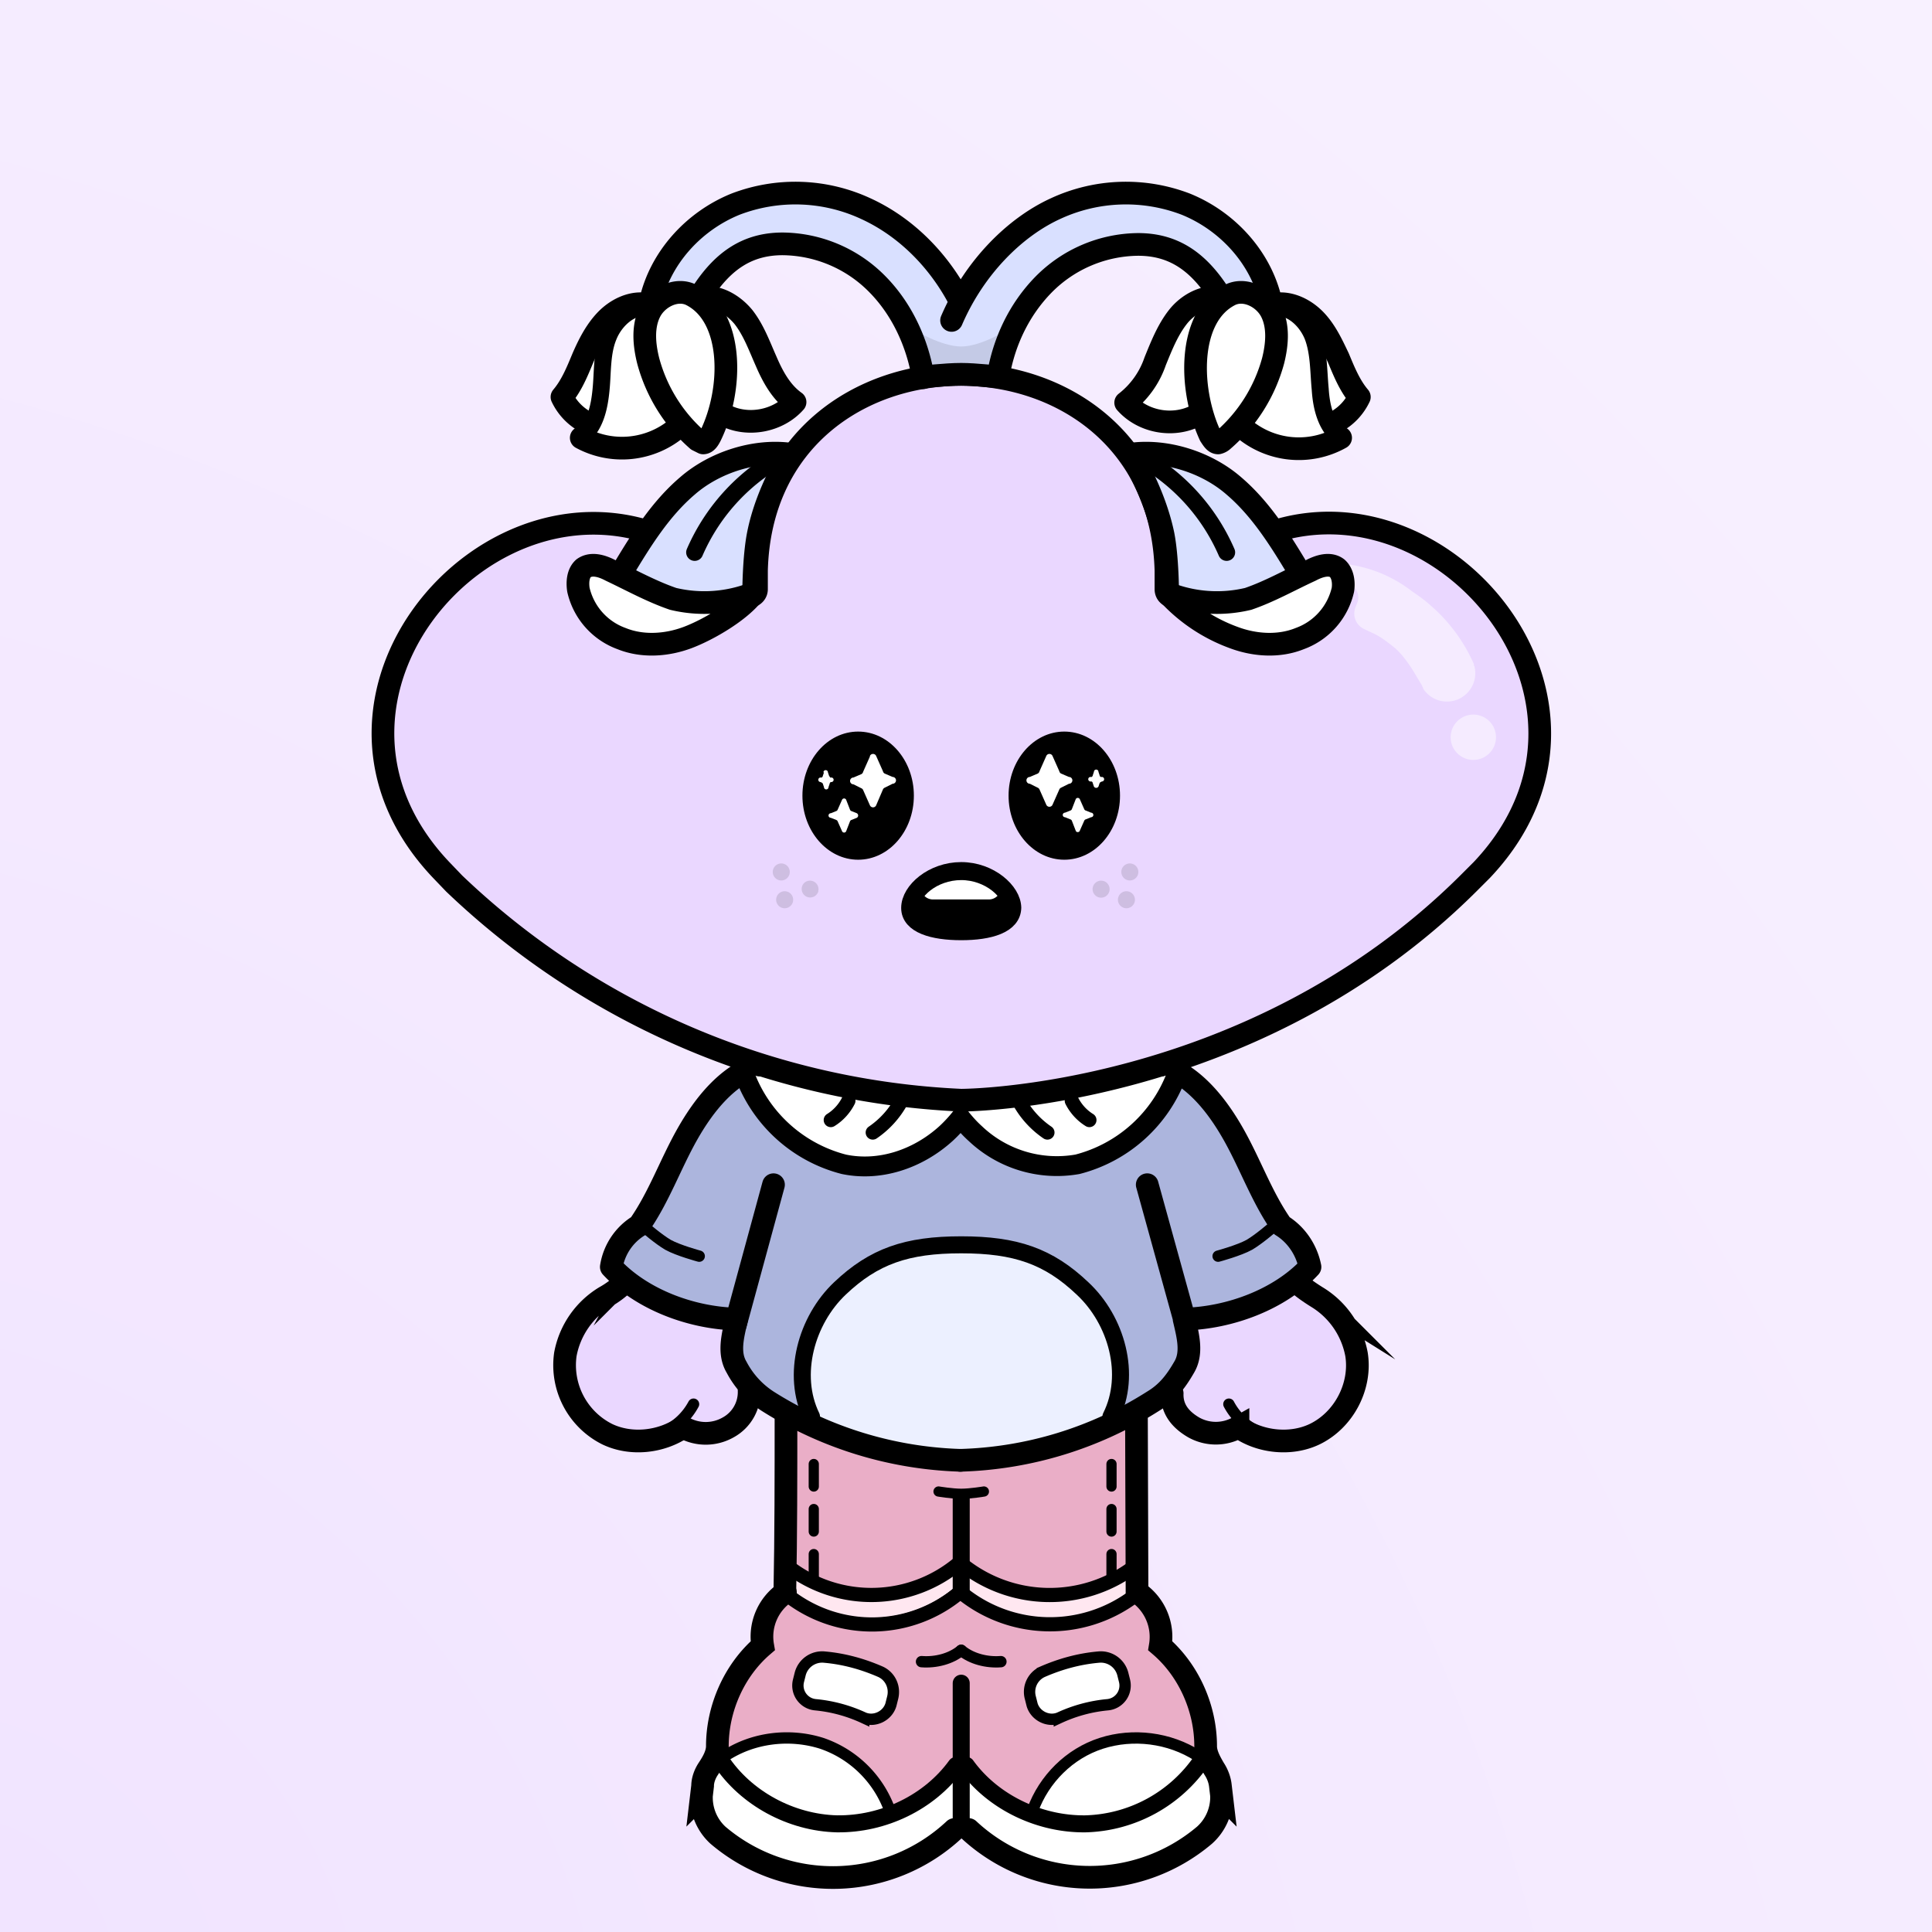 <svg xmlns="http://www.w3.org/2000/svg" width="275" height="275" fill="none"><rect width="100%" height="100%" fill="#808080" stroke="none"/><g><path fill="url(#purple)" d="M0 0h275v415H0z"/></g><svg xmlns="http://www.w3.org/2000/svg" width="250" height="335" fill="none" id="container" x="32" viewBox="0 0 260 415" ><svg xmlns="http://www.w3.org/2000/svg" width="210" height="335" fill="none"><style>.legColor1 {fill:#EAAEC7;}.legColor2 {fill:#FFE7F0;}.legStroke {stroke:#000;stroke-linecap:round;stroke-miterlimit:10;}</style><path class="legColor1" d="m72.7 249.8 16.3 5.4 16 1.3 16-1.3 16.3-5.4v30.7l-7.5 3.4-8 2.4-16.8-4.4-15.4 4.4-9.4-2.4-7.5-3.4v-30.7Z"/><path stroke="#000" stroke-linecap="round" stroke-linejoin="round" stroke-dasharray="3.97 3.97" stroke-width="1.8" d="M79 278v-22.3M131.5 278v-22.3"/><path class="legColor2" d="m73.7 276.7 15.4 4.8 15.9-4.8 15.4 4.8 15.9-4.8v5.7l-16 3.9-15.3-4.4-15.9 4.9-15.4-4.4v-5.7Z"/><path class="legStroke" stroke-width="2.5" d="M74.7 281.7a24 24 0 0 0 29.8-.7"/><path class="legStroke" stroke-width="3" d="M105 280.8v-16.6"/><path class="legStroke" stroke-width="4" d="M74.1 250c0 10.2 0 20.4-.2 30.9m62-30.8.1 30.8"/><path class="legStroke" stroke-width="3" d="M74.3 249.2a57.8 57.8 0 0 0 30.2 7.8c10.7 0 21.7-2.4 31-7.8"/><path class="legStroke" stroke-width="1.8" d="M109 263s-2.4.4-4 .4-4-.4-4-.4"/><path class="legStroke" stroke-width="2.5" d="M135.3 281.7a24.7 24.7 0 0 1-30.3-.7M74.7 276.4a24 24 0 0 0 29.8-.7"/><path class="legStroke" stroke-width="2.5" d="M135.3 276.4a24.7 24.7 0 0 1-30.3-.7"/></svg><svg xmlns="http://www.w3.org/2000/svg" width="210" height="335" fill="none"><style>.shColor1{fill:#EAAEC7;}.shColor2 {fill:#FFF;}.shStroke{stroke:#000;stroke-linecap:round;stroke-miterlimit:10;}</style><path class="shColor1" d="M75.4 281.7c1-.2 3.3 3.7 13.8 4 9.7.2 15.8-4.9 15.8-4.9s6.1 5 15.8 4.9c10.5-.3 12.7-4.2 13.6-4 2.9.4 7.2 3 6 6.4 3.7 4 6 8.4 7.4 14.2l.1.4.2 2c0-.4-.5 4.8-.8 4.6a19.3 19.3 0 0 0-9-3c-6.8.7-15.7 2-18.3 7.8-1.7 3.6-2.5 4.2-2 5.7-4.6-1-6.3-2-9.8-5.1-.5-.5-2.8-2.5-3.2-3.6-.5 1-2.6 3.1-3.1 3.6-3.7 3.1-4.5 4-9.2 5.1.4-1.5-1.4-2.1-3-5.7-2.7-5.8-10.5-7-17.4-7.7-2.5-.3-6.7 1.6-9 2.9-.3.2-1.4-5.1-1.4-4.7 0-.8.1-1.6.3-2.3a29.2 29.2 0 0 1 8.1-14.2c-1.3-3.3 2.2-6 5.1-6.4Z" /><path class="shColor2" d="m148.5 304.5 2.2 11c.6 2 .6 2.2-.8 4.6-1 1.5-7.1 9-21.2 9.4-14.5.6-21.8-5.6-23-7.5l-.1-9.2c.4 1 3.4 2.3 4 2.7 3.5 3.1 6.7 5.2 11.4 6.3l2 .2c6 1.2 11.6-1.5 16.8-4.6 2.9-1.6 5.4-2 7-4.6 1-1.9 2-4 2-6.4 0-.7-.2-1.3-.3-2ZM61.5 304.5l-2.2 11c-.6 2-.6 2.2.8 4.6 1 1.5 7.1 9 21.2 9.4 14.5.6 21.8-5.6 23-7.5l.1-9.2c-.4 1-3.4 2.3-4 2.7-3.5 3.1-6.7 5.2-11.4 6.3l-2 .2c-6 1.2-11.6-1.5-16.8-4.6-2.9-1.6-5.4-2-7-4.6-1-1.9-2-4-2-6.4 0-.7.2-1.3.3-2Z" /><path class="shColor2" d="M146.9 310.7a9.2 9.2 0 0 1-3.1 4.8c-2 2-5 4-8 4.8-5.3 1.5-10.8 2.9-15.8.4l-2.5-1.3c0-1.5 2.2-4.3 4.5-7.1a17.8 17.8 0 0 1 16.3-6c2.3.5 5.4.5 7 2.1.2.3 1.6 1.9 1.6 2.3ZM63.5 310.7a9.2 9.2 0 0 0 3.1 4.8c2 2 5 4 8 4.8 5.3 1.5 10.8 2.9 15.8.4l2.5-1.3c0-1.5-2.2-4.3-4.5-7.1a17.8 17.8 0 0 0-16.3-6c-2.3.5-5.4.5-7 2.1-.2.3-1.6 1.9-1.6 2.3Z" /><path class="shStroke" stroke-width="3" d="M105 321.8v-25" /><path class="shStroke" stroke-width="2" d="M98 293c2.5.2 5.2-.5 7-2" /><path class="shStroke" stroke-width="2.5" d="M74.8 281.6a24 24 0 0 0 29.8-.7" /><path class="shStroke" stroke-width="3" d="M62.6 310.4c4.4 6.7 12.4 11 20.5 11.2 8.2.1 16.3-3.8 21-10.3" /><path class="shStroke" stroke-width="2" d="M92.4 319.2a19.4 19.4 0 0 0-12-11.8c-5.7-1.8-12.1-1-17 2.2" /><path class="shStroke" stroke-width="4" d="M74 280.8a9.4 9.4 0 0 0-4 9.4c-5 4.3-8 11-8 17.7 0 1.4-.8 2.8-1.6 4-.6.9-1 2-1 3l-.2 1.7a9 9 0 0 0 2.9 7 31.3 31.3 0 0 0 41.7-1m32.3-41.8a9.5 9.5 0 0 1 4 9.4c5 4.3 8 11 8 17.7 0 1.4.8 2.8 1.5 4 .6.9 1 2 1.1 3l.2 1.7a9 9 0 0 1-3 7 31.3 31.3 0 0 1-41.6-1" /><path class="shStroke" stroke-width="2" d="M112 293c-2.5.2-5.2-.5-7-2" /><path class="shStroke" stroke-width="2.5" d="M135.3 281.6a24.7 24.7 0 0 1-30.2-.7" /><path class="shStroke" stroke-width="3" d="M147.4 310.4a25.6 25.6 0 0 1-20.5 11.2c-8.1.1-16.3-3.8-21-10.3" /><path class="shStroke" stroke-width="2" d="M117.6 319.2c2-5.5 6.5-10 12.1-11.8 5.6-1.8 12-1 17 2.2" /><path class="shColor2" d="M76.6 295.2a4 4 0 0 1 4.3-3c3.4.3 6.7 1.2 9.9 2.6 1.7.8 2.6 2.7 2.1 4.6l-.3 1.2c-.6 2-2.9 3.1-4.8 2.3a26 26 0 0 0-8.5-2.3 3.4 3.4 0 0 1-3-4.2l.3-1.2ZM133.5 295.2a4 4 0 0 0-4.3-3c-3.4.3-6.7 1.2-9.9 2.6a3.9 3.9 0 0 0-2.1 4.6l.3 1.2c.6 2 2.9 3.1 4.8 2.3a26 26 0 0 1 8.5-2.3 3.4 3.4 0 0 0 3-4.2l-.3-1.2Z" /><path class="shStroke" stroke-width="2" d="M76.6 295.2a4 4 0 0 1 4.3-3v0c3.4.3 6.7 1.2 9.9 2.6v0c1.7.8 2.6 2.7 2.1 4.6l-.3 1.2c-.6 2-2.9 3.1-4.8 2.3v0a26 26 0 0 0-8.5-2.3v0a3.4 3.4 0 0 1-3-4.2l.3-1.2ZM133.5 295.2a4 4 0 0 0-4.3-3v0c-3.4.3-6.7 1.2-9.9 2.6v0a3.9 3.9 0 0 0-2.1 4.6l.3 1.2c.6 2 2.9 3.1 4.8 2.3v0a26 26 0 0 1 8.5-2.3v0a3.4 3.4 0 0 0 3-4.2l-.3-1.2Z" /></svg><svg xmlns="http://www.w3.org/2000/svg" width="210" height="335" fill="none"><style>.bodyColor1 {fill: #ECF0FF}.bodyColor2 {fill: #ACB5DD}.handsColor {fill: #EAD7FF}.jacketShirt {fill: #FFF}.bStr1 {stroke: #000;stroke-linecap: round;stroke-miterlimit: 10;}.bStr2 {stroke: #000;stroke-linecap: round;stroke-linejoin: round;}.bStr3 {stroke: #000;stroke-linecap: round;stroke-opacity: .1;stroke-width: 2;}</style><path class="handsColor" d="m55.9 209.2 13.9 6.7-4.5 17.8 2 12-3 5.8-8.4 1.4H44.4l-9.4-7.2 1.5-13.4 10.4-6.8 9-16.3Zm98.3 1-14 6.7 4.5 17.8-2 12 3 4.8 8.5 2.4h11.4l9.4-7.2-1.5-13.5-10.4-6.7-9-16.3Z"/><path class="bStr1" stroke-width="4" d="M55.9 209.4c-2.6 4.3-5.1 8.6-7.7 13.5a16.2 16.2 0 0 1-6 5.8 15 15 0 0 0-7 10.1 13.6 13.6 0 0 0 7.4 14.1c4.2 2 9.5 1.4 13.3-1.2"/><path class="bStr1" stroke-width="2" d="M57.8 247.6a11.2 11.2 0 0 1-5 4.8m99.4-4.8a11 11 0 0 0 5 4.8"/><path class="bStr1" stroke-width="4" d="M56 251.7a8 8 0 0 0 7.9 0 7.1 7.1 0 0 0 3.7-6.5m86.4-35.8c2.5 4.3 5 8.6 7.6 13.5 1.3 2.5 3.7 4.3 6.1 5.8a15 15 0 0 1 7 10.1c.9 5.6-2.2 11.6-7.4 14.1-4.2 2-9.6 1.4-13.3-1.2m-.2 0a8 8 0 0 1-7.8 0c-2.4-1.4-3.9-3.3-3.8-6"/><path class="bodyColor2" d="m68.8 187.6 20.5-5.6h29.5l20.5 5.6 10 8.2 5 7 5.5 11.8 3.7 4.2 2.9 4.7-7.7 6.2-13.3 3.8v8l-5 5.6-8.8 4.2-11.9 4.6-12.9 1.6H97L84.2 254l-13.6-7-6.5-5.7V233l-14.2-3.6-6.6-6.2 5.5-7.6 5.3-9.4 8.5-13.3 6.2-5.3Z"/><path class="bStr2" stroke-width="4" d="m65.2 233.5 6.7-24.6"/><path class="bodyColor1" d="M126.3 227.2c6 5.7 8.8 15.2 5.1 22.6l.3.7a64.3 64.3 0 0 1-53.4 0l.3-.7c-3.6-7.4-.9-17 5-22.6 6-5.7 11.8-7.7 21.4-7.7 9.6 0 15.4 2 21.3 7.7Z"/><path class="bStr2" stroke-width="3" d="M78.6 249.8c-3.6-7.4-.9-17 5-22.6 6-5.7 11.8-7.7 21.4-7.7m26.4 30.3c3.7-7.4 1-17-5-22.6-6-5.7-11.8-7.7-21.4-7.7"/><path class="bStr2" stroke-width="4" d="M69.4 187.8c-5.6 1.8-9.7 6.9-12.7 12.2-3 5.3-5 11.1-8.5 16.1a10.4 10.4 0 0 0-4.9 7.3c5.3 5.7 14 9 22.1 9.2-.7 3-1.5 6 0 8.5a16 16 0 0 0 5.5 6 67.4 67.4 0 0 0 34 10.4"/><path class="bStr2" stroke-width="4" d="M140.3 187.8c5.6 1.8 9.7 6.9 12.7 12.2 3 5.3 5 11.1 8.5 16.1 2.6 1.6 4.4 4.3 5 7.3-5.3 5.7-14.1 9-22.2 9.2.7 3 1.5 6 0 8.5-1.5 2.6-3 4.5-5.5 6a66.8 66.8 0 0 1-34 10.4m39.8-24-6.8-24.6"/><path stroke="#000" stroke-linecap="round" stroke-width="2" d="M49.3 216.5s2.3 2 4 3c1.8 1 5.5 2 5.5 2m101-5s-2.3 2-4 3c-1.8 1-5.5 2-5.5 2"/><path fill="#fff" fill-rule="evenodd" d="M125.5 205.3c7.4-1.4 14.7-8 17.5-15.8 0 0-7.2-3.8-12.2-5.2-9.9-2.8-25.6-1.5-25.6-1.5s-15.5-.7-24.8 1.5a86.5 86.5 0 0 0-13.6 5.2 25.4 25.4 0 0 0 17.5 15.8c6.2 1.3 12.9-.8 18-5.4a6.6 6.6 0 0 0 2.9-3.9 8.4 8.4 0 0 0 2.3 3.9 20.9 20.9 0 0 0 18 5.4Z" clip-rule="evenodd"/><path class="bStr2" stroke-width="3.5" d="M66.8 189.5a25.4 25.4 0 0 0 17.5 15.8c6.2 1.3 12.9-.8 18-5.4a25 25 0 0 0 2.6-2.8m38.1-7.6a25.4 25.4 0 0 1-17.5 15.8 20.9 20.9 0 0 1-18-5.4c-1-.9-1.8-1.8-2.6-2.8"/><path class="bStr2" stroke-width="2.5" d="M89.4 199.7a16 16 0 0 0 5-5.5M82 197.5c1.3-.8 2.4-2 3.1-3.4m35.1 5.6a16 16 0 0 1-5-5.5m12.4 3.3c-1.3-.8-2.4-2-3.1-3.4"/><path class="bStr2" stroke-width="4" d="M69.4 187.8s4.5-6.3 35.5-6.3 35.4 6.3 35.4 6.3"/></svg><svg xmlns="http://www.w3.org/2000/svg" width="210" height="335" fill="none"><path fill="#EAD7FF" d="M143.3 104.8c-.8.8-2.2.3-2.2-.9v-3.3c-1.3-46.1-71-46.1-72.2 0v3.3c0 1.1-1.4 1.7-2.2 1a145 145 0 0 0-2.4-2.4c-33.6-31.7-82.8 17.4-51 50.9l2.3 2.4A138.4 138.4 0 0 0 105 194s51 0 89.4-38.2l2.4-2.4c31.7-33.5-17.5-82.6-51-51l-2.5 2.4Z"/><circle cx="4" cy="4" r="4" fill="#fff" fill-opacity=".5" transform="matrix(-1 0 0 1 199.3 126)"/><path fill="#fff" fill-opacity=".5" d="M195.5 117.5a5 5 0 0 1-9 4 6.7 6.7 0 0 0-.3-.7l-1.2-2c-1-1.7-2.3-3.5-3.6-4.6-1.5-1.2-2.6-2-3.7-2.5l-1.7-.8a3 3 0 0 1-1.4-4l.1-.3c.8-1.5 0-3.3-1.5-3.5-1.9-.3-3.4-.3-5-.2h-.1a1.8 1.8 0 0 1-.3-3.5 23.6 23.6 0 0 1 16.6 4.8c1 .7 2.2 1.5 3.3 2.5a29.2 29.2 0 0 1 7.7 10.4v.3h.1"/><path stroke="#000" stroke-linecap="square" stroke-linejoin="round" stroke-width="4" d="M143.3 104.8v0c-.8.8-2.2.3-2.2-.9v0-3.3c-1.3-46.1-71-46.1-72.2 0v3.3c0 1.1-1.4 1.7-2.2 1v0a145 145 0 0 0-2.4-2.4c-33.6-31.7-82.8 17.4-51 50.9l2.3 2.4A138.4 138.4 0 0 0 105 194s51 0 89.4-38.2l2.4-2.4c31.7-33.5-17.5-82.6-51-51l-2.5 2.4Z"/></svg><svg xmlns="http://www.w3.org/2000/svg" width="210" height="335" fill="none"><style>.faceStrokeColor{stroke:#000} .faceFillColor{fill:#000} .skinColorBase{fill:#EAD7FF} .skinColorLight{fill:#F3EAFF} .skinColorDark{fill:#C3B3D5} .mouthOverlay{fill:#000}</style><path class="faceFillColor" fill-opacity=".12" d="M74.7 154.2a1.5 1.5 0 1 1-2.5-1.5 1.5 1.5 0 0 1 2.5 1.5Zm5.1 3a1.5 1.5 0 1 1-2.5-1.5 1.5 1.5 0 0 1 2.5 1.4Zm-4.5 1.9a1.5 1.5 0 1 1-2.5-1.5 1.5 1.5 0 0 1 2.5 1.5Zm55.4-3.4a1.5 1.5 0 1 1-2.5 1.4 1.5 1.5 0 0 1 2.5-1.4Zm5.1-3a1.5 1.5 0 1 1-2.5 1.5 1.5 1.5 0 0 1 2.5-1.5Zm-.6 4.9a1.5 1.5 0 1 1-2.5 1.5 1.5 1.5 0 0 1 2.5-1.5Z"/><ellipse class="faceFillColor" cx="86.825" cy="140.298" rx="9.825" ry="11.298"/><path fill="#fff" fill-rule="evenodd" d="M88.9 133.3a.6.6 0 0 1 1.1 0l1.2 2.7a.6.6 0 0 0 .3.4l1.4.6a.6.6 0 0 1 0 1.2l-1.4.7a.6.6 0 0 0-.3.3L90 142a.6.6 0 0 1-1.1 0l-1.2-2.7a.6.6 0 0 0-.3-.3l-1.4-.7a.6.6 0 0 1 0-1.2l1.4-.6a.6.6 0 0 0 .3-.4l1.2-2.7ZM84 141a.4.4 0 0 1 .7 0l.7 1.8a.4.4 0 0 0 .2.2l1 .4c.3.2.3.6 0 .8l-1 .4a.4.4 0 0 0-.2.2l-.7 1.8a.4.4 0 0 1-.7 0l-.8-1.8a.4.4 0 0 0-.2-.2l-1-.4a.4.4 0 0 1 0-.8l1-.4a.4.4 0 0 0 .2-.2l.8-1.8Zm-3.3-4.8a.4.4 0 0 1 .8 0l.2.6.2.3h.2a.4.4 0 0 1 0 .8H82a.4.4 0 0 0-.2.3l-.2.6a.4.4 0 0 1-.8 0l-.2-.6a.4.4 0 0 0-.2-.2l-.2-.1a.4.4 0 0 1 0-.8h.2a.4.4 0 0 0 .2-.3l.2-.6Z" clip-rule="evenodd"/><ellipse class="faceFillColor" cx="9.825" cy="11.298" rx="9.825" ry="11.298" transform="matrix(-1 0 0 1 133 129)"/><path fill="#fff" fill-rule="evenodd" d="M121.1 133.3a.6.6 0 0 0-1.1 0l-1.2 2.7a.6.6 0 0 1-.3.4l-1.4.6a.6.6 0 0 0 0 1.2l1.4.7a.6.6 0 0 1 .3.3l1.2 2.7a.6.6 0 0 0 1.1 0l1.2-2.7a.6.6 0 0 1 .3-.3l1.4-.7a.6.6 0 0 0 0-1.2l-1.4-.6a.6.6 0 0 1-.3-.4l-1.2-2.7Zm4.8 7.6a.4.4 0 0 0-.7 0l-.7 1.8a.4.4 0 0 1-.2.2l-1 .4a.4.4 0 0 0 0 .8l1 .4a.4.4 0 0 1 .2.2l.7 1.8c.1.3.6.3.7 0l.8-1.8a.4.4 0 0 1 .2-.2l1-.4a.4.4 0 0 0 0-.8l-1-.4a.4.4 0 0 1-.2-.2l-.8-1.8Zm3.3-4.8a.4.4 0 0 0-.8 0l-.2.6a.4.4 0 0 1-.2.3h-.2a.4.4 0 0 0 0 .8h.2a.4.4 0 0 1 .2.3l.2.6c.2.3.6.3.8 0l.2-.6a.4.4 0 0 1 .2-.2l.2-.1a.4.4 0 0 0 0-.8h-.2a.4.4 0 0 1-.2-.3l-.2-.6Z" clip-rule="evenodd"/><path class="faceFillColor" d="M114 160c0 3-4 4.2-9 4.2s-9-1.2-9-4.1c0-3 4-6.5 9-6.5s9 3.6 9 6.5Z"/><path fill="#fff" d="M98 154.6h14v1.9c0 1.2-1 2.1-2.1 2.1H100a2.1 2.1 0 0 1-2.1-2.1v-1.9Z"/><path class="faceStrokeColor" stroke-linecap="round" stroke-linejoin="round" stroke-width="3.176" d="M114 160c0 3-4 4.2-9 4.2s-9-1.2-9-4.1c0-3 4-6.5 9-6.5s9 3.6 9 6.5Z"/></svg><svg xmlns="http://www.w3.org/2000/svg" width="210" height="335" fill="none"><style>.color1 { fill: #D9E0FF}.color2{fill:#fff}.hwline3 {stroke: black; stroke-linecap: round; stroke-linejoin: round; stroke-width: 3}.hwline4 {stroke: black; stroke-linecap: round; stroke-linejoin: round; stroke-width: 4}</style><path class="color1" d="m64.3 81 10.3-1.4-3.4 8.8L69 96v6l-1.4 2.6-6.7 2.1-9-1.3-6.6-3.5 2-4.5 6-8.9 11-7.5Z"/><path class="color2" d="M56.8 106h7.6l-1 2.1-2 2-3.1 1.5-4 1.7h-5.8l-4.5-1.1-3.9-3.2-2.2-5 .6-2.8 1.6-1.2 4 1.2 5.5 2.2 7.2 2.5Z"/><path class="color1" d="m96.3 59.3 2.5 7.3 6.2-1.2v-12l-2.3-5-4.6-4.3-4.8-4.6-7.1-3.7-8.2-1.5h-7l-7.4 2.4-8 6L51 50v1.9h5.3l3.6-1 2.6-4 3.5-2 5-1.5 7 .8 7.2 2.8 6.3 4.9 4.7 7.5Z"/><path class="color2" d="m71.8 64 3.6 6.3-3.6 2.9-3.7 1-5.3-1.7v-2.2l-.3-5.7v-11l5.2 3.6 4 6.9Zm-29.4 6-3.6 6.2 3.6 2.8 3.6 1 9.7-3.8-2-2.5-2-3.2-1.6-7.6L48 54l-5.6 4v12Z"/><path class="color2" d="m50.1 63.4-1.5-8.2 3.6-2.9 3.7-1 4.8 3.2 2.7 3.2-.7 4V70l-2 7.5-7.5-4.6-3.1-9.5Zm-9.3 10 1.4-7.3v-3.9l-.7-5.2-5.1 8v5.7l.5 1.5 3.9 1.2Z"/><path class="hwline4" d="M98.3 66.6c-1-6.1-3.7-12-8-16.4A23.7 23.7 0 0 0 73.5 43c-6.2 0-10.4 3-13.9 8.2"/><path class="hwline4" d="M104.8 53.1c-3.6-7-9.4-13-16.6-16.3a29.5 29.5 0 0 0-23-.8c-7.4 3-13.3 9.5-15 17.2"/><path class="hwline4" d="M57.4 52c-2.6-1.3-6 .4-7.3 3-1.3 2.6-1 5.8-.3 8.6a28.3 28.3 0 0 0 8.7 14l1 .5c.6 0 1-.7 1.3-1.3 4-8.2 4.1-21-3.4-24.8h0ZM38 77.2a15.1 15.1 0 0 0 17-1.8"/><path class="hwline4" d="M58.8 52.6c2.9-.7 5.9 1 7.8 3.3 1.8 2.3 2.8 5.1 4 7.8 1.2 2.8 2.7 5.5 5.1 7.2-3 3.4-8.4 4.4-12.4 2.3M49.2 53.6c-2.5-.3-5.1 1-6.9 2.9-1.8 1.9-3 4.3-4 6.6-1 2.4-2 4.9-3.7 6.9a9.7 9.7 0 0 0 4 4.3m6.6 26.5c3.3-5.5 6.7-11 11.5-15.1 4.8-4.2 12-6.5 18.3-5.6 0 0-4.3 6.5-5.8 14.2-.8 4.1-.8 10.3-.8 10.3"/><path class="hwline4" d="M68.4 104.6a23.7 23.7 0 0 1-14.2 1c-3.8-1.3-7.4-3.3-11-5-1.5-.8-3.4-1.4-4.8-.4-1 .9-1.1 2.5-.9 3.8a12 12 0 0 0 7.6 8.6c3.7 1.5 8 1.2 11.7-.2 3.7-1.4 9.3-4.7 11.6-7.8Z"/><path class="hwline3" d="M74.4 80A35.2 35.2 0 0 0 58 97.4m-8-43.1c-3-.6-6 2-7.2 5-1.2 2.9-1 6.2-1.3 9.3-.3 3.2-1 6.6-3.6 8.6"/><path class="color1" d="m145.5 81-10.4-1.4 3.5 8.8 2.2 7.5v6l1.5 2.6 6.7 2.1 9-1.3 6.5-3.5-2-4.5-6-8.9-11-7.5Z"/><path class="color2" d="M153 106h-7.6l1 2.1 2 2 3.1 1.5 4 1.7h5.8l4.4-1.1 4-3.2 2.1-5-.6-2.8-1.6-1.2-3.9 1.2-5.5 2.2-7.3 2.5Z"/><path class="color1" d="m113.5 59.3-2.5 7.3-6.2-1.2v-12l2.3-5 4.6-4.3 4.7-4.6 7.2-3.7 8.1-1.5h7l7.5 2.4 8 6 4.5 7.2v1.9h-5.3l-3.7-1-2.6-4-3.4-2-5-1.5-7 .8-7.2 2.8-6.3 4.9-4.7 7.5Z"/><path class="color2" d="m138 64-3.6 6.3 3.6 2.9 3.6 1 5.4-1.7v-2.2l.3-5.7v-11l-5.2 3.6-4 6.9Zm29.4 6 3.6 6.2-3.6 2.8-3.7 1-9.7-3.8 2.2-2.5 2-3.2 1.5-7.6 2.1-8.8 5.6 4V70Z"/><path class="color2" d="m159.7 63.4 1.5-8.2-3.7-2.9-3.6-1-4.8 3.2-2.7 3.2.7 4V70l2 7.5 7.5-4.6 3-9.5Zm9.3 10-1.4-7.3v-3.9l.7-5.2 5.1 8v5.7l-.6 1.5-3.8 1.2Z"/><path class="hwline4" d="M111.5 66.4c1-6.1 3.7-11.8 8-16.2a23.7 23.7 0 0 1 16.7-7.1c6.2 0 10.4 3 13.9 8.2"/><path class="hwline4" d="M103.3 56.5c4-9.3 11.1-16.4 18.3-19.7a29.5 29.5 0 0 1 23-.8c7.4 3 13.3 9.5 15 17.2"/><path class="hwline4" d="M152.4 52c2.6-1.3 6 .4 7.3 3 1.3 2.6 1 5.8.3 8.6a28.3 28.3 0 0 1-8.8 14c-.2.2-.5.4-.9.5-.6 0-1-.7-1.4-1.3-3.8-8.2-4-21 3.5-24.8h0Zm19.5 25.2a15.1 15.1 0 0 1-17.3-1.8"/><path class="hwline4" d="M151 52.6c-2.9-.7-6 1-7.8 3.3-1.8 2.3-2.9 5.1-4 7.8A15.6 15.6 0 0 1 134 71c3 3.4 8.3 4.4 12.4 2.3m14.2-19.7c2.5-.3 5.1 1 6.9 2.9 1.8 1.9 2.9 4.3 4 6.6 1 2.4 2 4.9 3.7 6.9a9.7 9.7 0 0 1-4 4.3m-6.6 26.5c-3.3-5.5-6.7-11-11.5-15.1-4.8-4.2-12-6.5-18.3-5.6 0 0 4.2 6.5 5.8 14.2.8 4.1.8 10.3.8 10.3"/><path class="hwline4" d="M141.4 104.6a23.7 23.7 0 0 0 14.2 1c3.8-1.3 7.3-3.3 11-5 1.5-.8 3.4-1.4 4.7-.4 1 .9 1.2 2.5 1 3.8a12 12 0 0 1-7.6 8.6c-3.7 1.5-8 1.2-11.7-.2a29.3 29.3 0 0 1-11.6-7.8Z"/><path class="hwline3" d="M135.4 80a35.2 35.2 0 0 1 16.4 17.4m7.9-43.1c3.2-.6 6.1 2 7.3 5 1.1 2.9 1 6.2 1.3 9.3.2 3.2 1 6.6 3.6 8.6"/><path fill="#000" fill-opacity=".1" d="m111.5 66 1.9-8s-4.8 3.1-8.4 3.1c-3.6 0-8.4-3-8.4-3l1.5 8h13.4Z"/><path class="hwline4" d="M98 66.5s4.2-.5 7-.5c2.6 0 6.8.5 6.8.5"/></svg></svg><defs><radialGradient id="green" cx="0" cy="0" r="1" gradientTransform="matrix(275 -275 362 362 0 275)" gradientUnits="userSpaceOnUse"><stop stop-color="#DFFFBF"/><stop offset="1" stop-color="#EFD"/></radialGradient><radialGradient id="pink" cx="0" cy="0" r="1" gradientTransform="matrix(275 -275 362 362 0 275)" gradientUnits="userSpaceOnUse"><stop stop-color="#FFE7F0"/><stop offset="1" stop-color="#FFF3F8"/></radialGradient><radialGradient id="purple" cx="0" cy="0" r="1" gradientTransform="matrix(275 -275 362 362 0 275)" gradientUnits="userSpaceOnUse"><stop stop-color="#F1E4FF"/><stop offset="1" stop-color="#F8F1FF"/></radialGradient><radialGradient id="blue" cx="0" cy="0" r="1" gradientTransform="matrix(275 -275 362 362 0 275)" gradientUnits="userSpaceOnUse"><stop stop-color="#E6EAFF"/><stop offset="1" stop-color="#EFF2FF"/></radialGradient><radialGradient id="yellow" cx="0" cy="0" r="1" gradientTransform="matrix(275 -275 362 362 0 275)" gradientUnits="userSpaceOnUse"><stop stop-color="#FFE7A5"/><stop offset="1" stop-color="#FFF2CE"/></radialGradient></defs></svg>